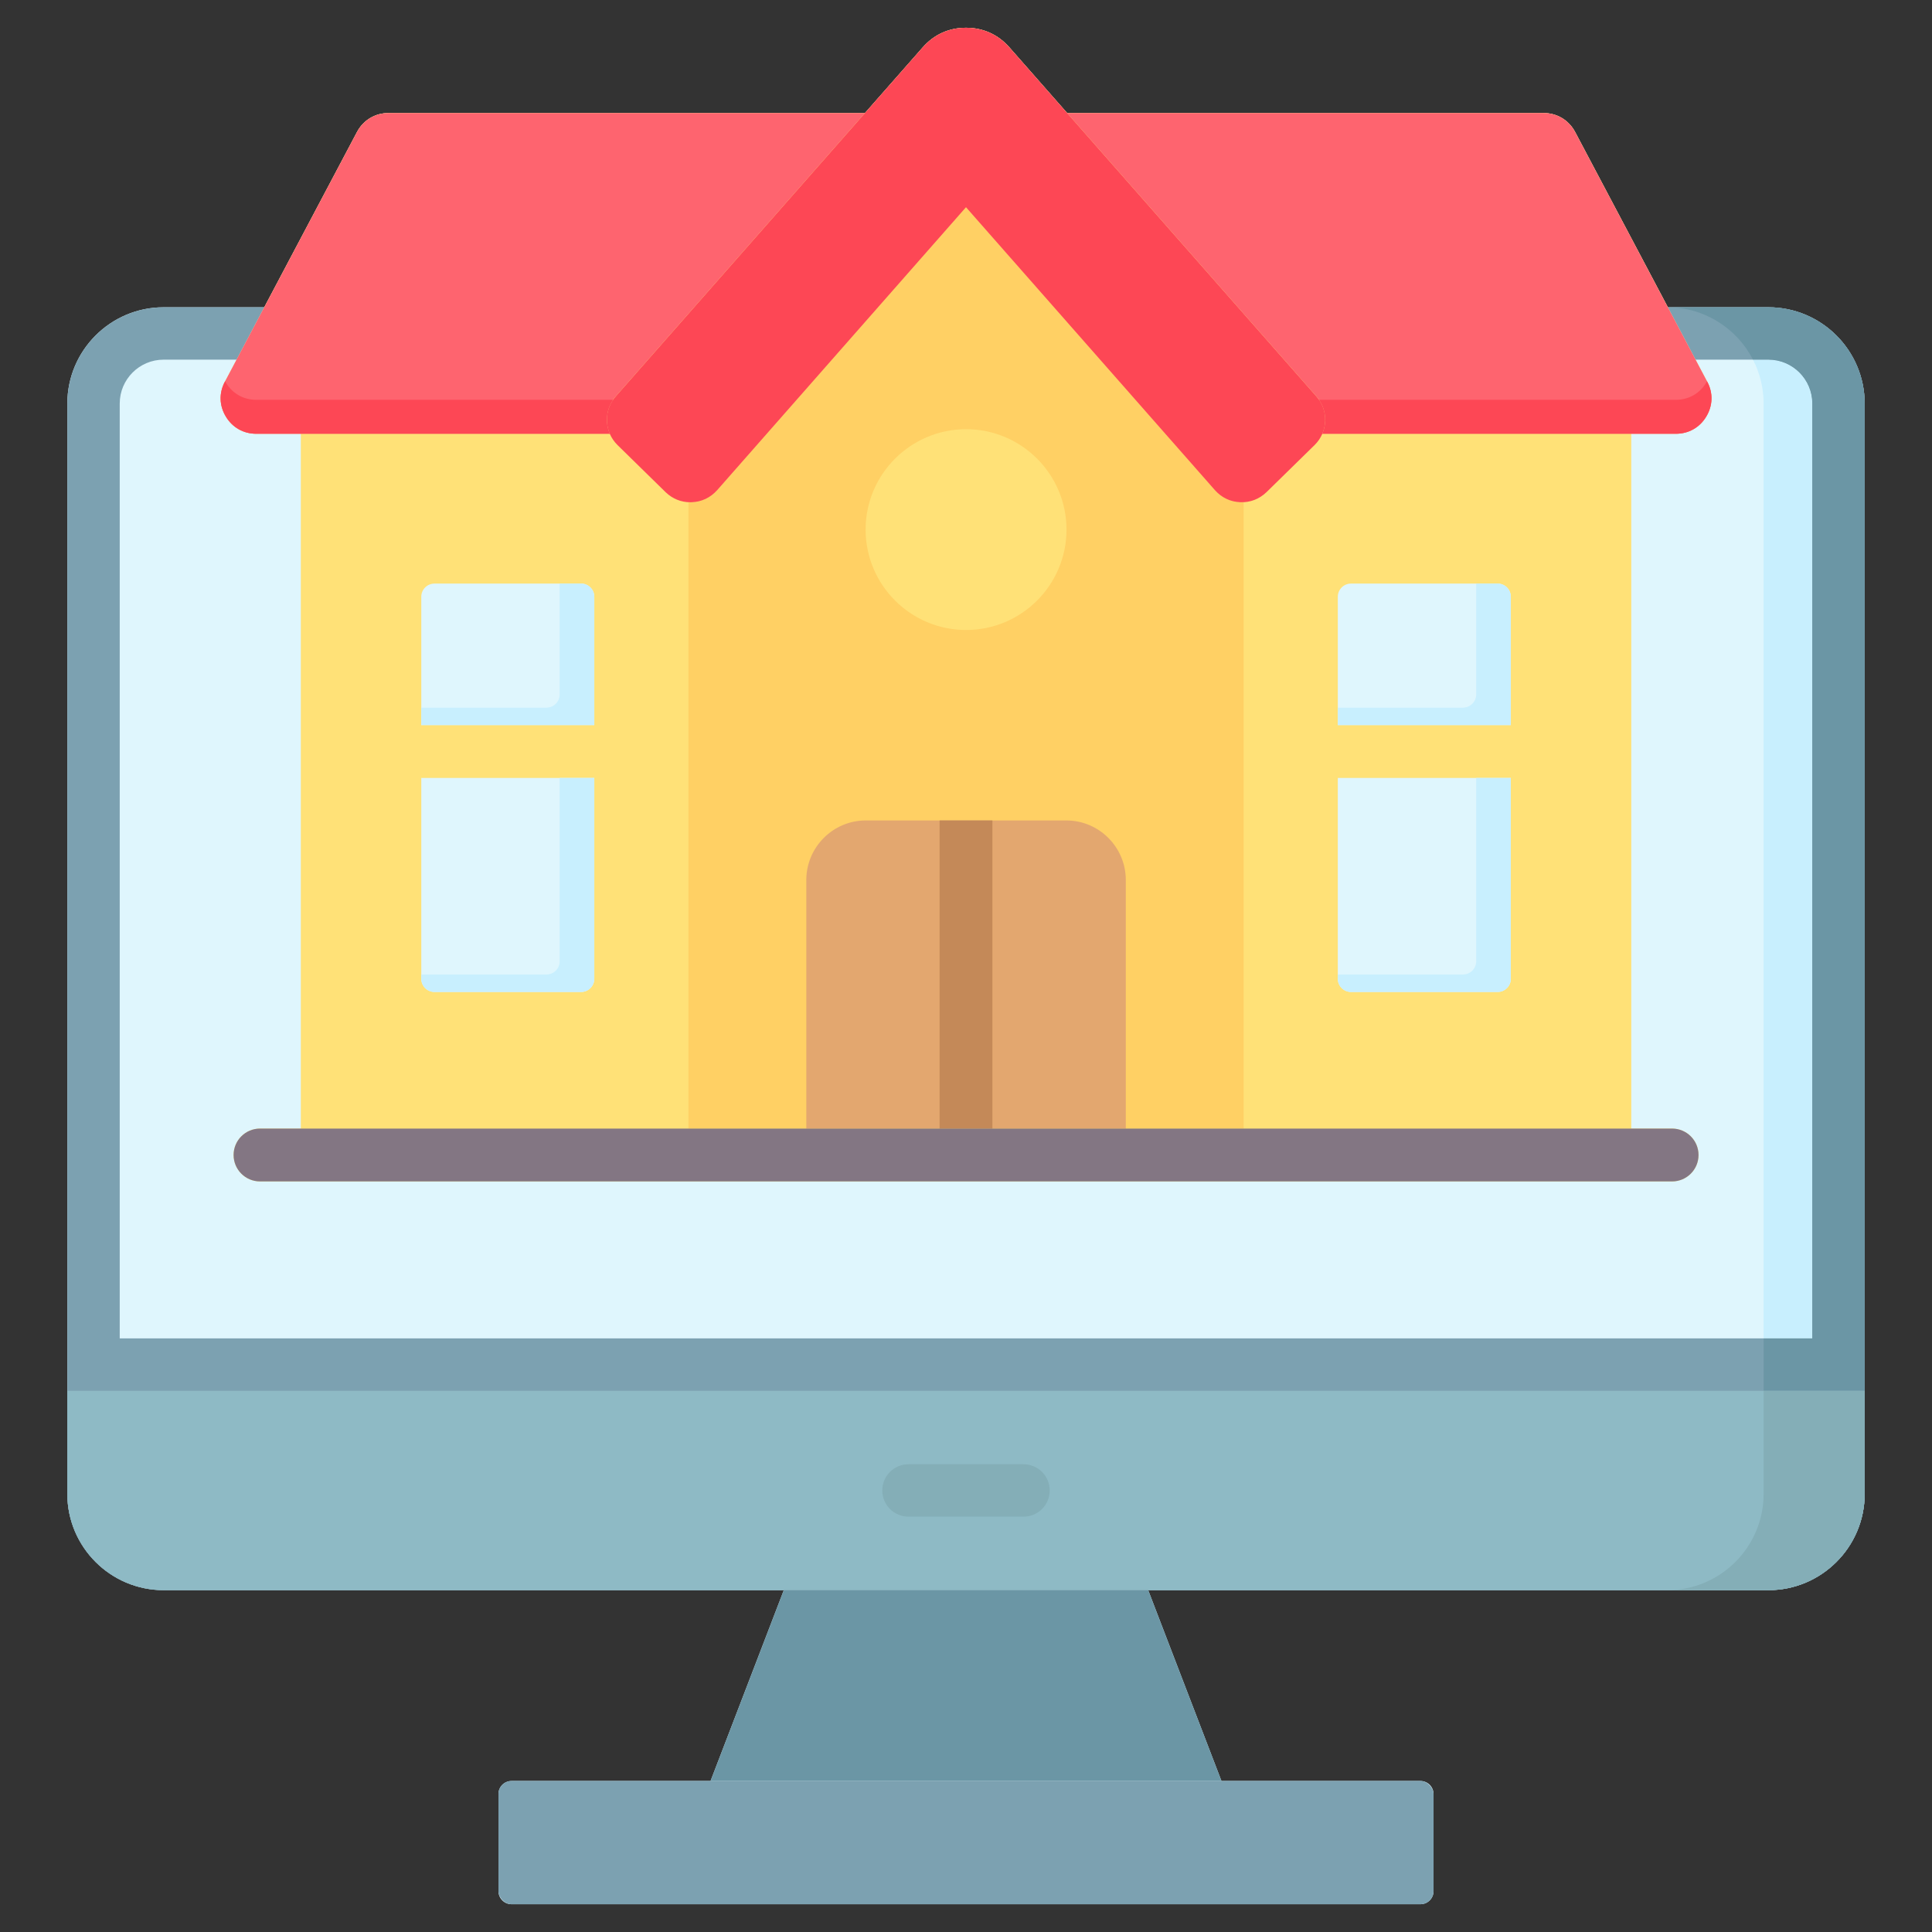 <svg id="Layer_1" viewBox="0 0 512 512" xmlns="http://www.w3.org/2000/svg" data-name="Layer 1"><rect x="0" y="0" width="512" height="512" fill="#333333" stroke="none"/><path d="m468.646 81.429h-26.652l-24.597-46.489c-1.673-3.119-4.782-4.98-8.318-4.98h-126.271l-15.321-17.417c-2.983-3.393-6.956-5.186-11.487-5.186s-8.474 1.793-11.457 5.186l-15.321 17.417h-126.271c-3.537 0-6.646 1.862-8.328 4.998l-24.588 46.471h-26.682c-14.066 0-25.51 11.444-25.51 25.51v288.957c0 14.066 11.444 25.51 25.51 25.51h164.367l-19.418 50.566h-52.737c-1.917 0-3.471 1.554-3.471 3.471v25.727c0 1.917 1.554 3.471 3.471 3.471h240.869c1.917 0 3.471-1.554 3.471-3.471v-25.727c0-1.917-1.554-3.471-3.471-3.471h-52.737l-19.418-50.566h164.367c14.066 0 25.51-11.444 25.51-25.51v-288.956c0-14.066-11.444-25.51-25.51-25.51z" fill="#dff6fd"/><path d="m452.434 101.159-35.036-66.218c-1.673-3.119-4.782-4.98-8.318-4.98h-126.271l-15.321-17.417c-2.983-3.393-6.956-5.186-11.487-5.186s-8.474 1.793-11.457 5.186l-15.321 17.417h-126.271c-3.537 0-6.646 1.862-8.328 4.998l-35.015 66.178c-1.608 2.987-1.512 6.374.257 9.276 1.74 2.885 4.667 4.54 8.03 4.54h11.828v184.134h-10.817c-3.866 0-7 3.134-7 7s3.134 7 7 7h374.218c3.866 0 7-3.134 7-7s-3.134-7-7-7h-10.817v-184.135h11.828c3.361 0 6.288-1.654 8.022-4.526 1.776-2.917 1.873-6.303.276-9.267z" fill="#ffe177"/><path d="m328.724 133.096c-2.605-.088-4.923-1.171-6.699-3.132l-66.023-75.042-65.959 75.003c-1.813 2-4.13 3.083-6.737 3.171-.116.004-.233.006-.349.006-.172 0-.34-.015-.509-.024v166.008h147.138v-166.003c-.284.015-.57.023-.86.013z" fill="#ffd064"/><path d="m298.353 299.086v-65.853c0-8.717-7.078-15.809-15.779-15.809h-53.116c-8.701 0-15.78 7.092-15.78 15.809v65.853z" fill="#e3a76f"/><path d="m468.646 81.429h-26.652l7.347 13.885h19.305c6.41 0 11.625 5.215 11.625 11.625v247.743h-448.542v-247.742c0-6.41 5.215-11.625 11.625-11.625h19.335l7.347-13.885h-26.682c-14.066 0-25.51 11.444-25.51 25.51v288.957c0 14.066 11.444 25.51 25.51 25.51h425.293c14.066 0 25.51-11.444 25.51-25.51v-288.957c0-14.066-11.444-25.51-25.51-25.51z" fill="#7ca1b1"/><path d="m494.157 395.897v-27.329h-476.314v27.329c0 14.066 11.444 25.51 25.51 25.51h425.293c14.066 0 25.51-11.444 25.51-25.51z" fill="#8ebac5"/><rect fill="#7ca1b1" height="32.67" rx="3.471" width="247.811" x="132.094" y="471.973"/><path d="m271.245 401.93h-30.49c-3.834 0-6.943-3.108-6.943-6.943s3.108-6.943 6.943-6.943h30.49c3.834 0 6.943 3.108 6.943 6.943s-3.108 6.943-6.943 6.943z" fill="#84aeb7"/><path d="m480.271 354.683v-247.743c0-6.41-5.215-11.625-11.625-11.625h-4.083c1.794 3.489 2.814 7.439 2.814 11.625v247.743h12.893z" fill="#c8effe"/><path d="m464.564 95.315h4.083c6.41 0 11.625 5.215 11.625 11.625v247.743h-12.893v13.885h26.779v-261.628c0-14.066-11.444-25.51-25.51-25.51h-26.779c9.88 0 18.46 5.65 22.696 13.885z" fill="#6b96a5"/><path d="m467.378 368.568v27.329c0 14.066-11.444 25.51-25.51 25.51h26.779c14.066 0 25.51-11.444 25.51-25.51v-27.329z" fill="#84aeb7"/><path d="m188.303 471.973h135.394l-19.418-50.566h-96.558z" fill="#6b96a5"/><path d="m348.842 105.028-81.355-92.485c-2.983-3.393-6.956-5.186-11.487-5.186s-8.474 1.793-11.457 5.186l-81.328 92.454c-3.348 3.715-3.16 9.401.438 12.953l12.775 12.516c1.816 1.729 4.067 2.637 6.526 2.637.116 0 .232-.002.349-.006 2.607-.088 4.924-1.171 6.737-3.171l65.959-75.003 66.023 75.042c1.776 1.96 4.094 3.043 6.699 3.132 2.618.083 4.975-.821 6.912-2.666l12.75-12.49c3.589-3.543 3.777-9.229.456-12.912z" fill="#fd4755"/><path d="m249 217.425h14v81.661h-14z" fill="#c48958"/><path d="m443.124 313.086h-374.218c-3.866 0-7-3.134-7-7s3.134-7 7-7h374.218c3.866 0 7 3.134 7 7s-3.134 7-7 7z" fill="#837683"/><path d="m256.027 113.741c-14.684 0-26.631 11.936-26.631 26.607s11.946 26.607 26.631 26.607 26.607-11.936 26.607-26.607-11.936-26.607-26.607-26.607z" fill="#ffe177"/><path d="m163.215 104.996 66.007-75.036h-126.271c-3.537 0-6.646 1.862-8.328 4.998l-35.015 66.178c-1.608 2.987-1.512 6.374.257 9.276 1.74 2.885 4.667 4.54 8.03 4.54h93.703c-1.416-3.272-.894-7.168 1.618-9.956z" fill="#fe646f"/><path d="m452.434 101.159-35.036-66.218c-1.673-3.119-4.782-4.98-8.318-4.98h-126.271l66.033 75.068c2.493 2.764 3.008 6.656 1.593 9.924h93.7c3.361 0 6.288-1.654 8.022-4.526 1.776-2.917 1.873-6.303.276-9.267z" fill="#fe646f"/><g fill="#fd4755"><path d="m162.474 105.952h-94.579c-3.363 0-6.29-1.654-8.03-4.54-.076-.125-.131-.255-.201-.382l-.056.106c-1.608 2.987-1.512 6.374.257 9.276 1.74 2.885 4.667 4.54 8.03 4.54h93.703c-1.261-2.915-.975-6.32.876-9z"/><path d="m452.366 101.03c-.072.131-.13.266-.208.395-1.734 2.872-4.661 4.526-8.022 4.526h-94.577c1.853 2.667 2.141 6.08.877 9h93.7c3.361 0 6.288-1.654 8.022-4.526 1.776-2.917 1.873-6.303.276-9.267l-.068-.129z"/></g><g fill="#dff6fd"><path d="m400.386 192.163v-34.009c0-1.933-1.567-3.5-3.5-3.5h-38.853c-1.933 0-3.5 1.567-3.5 3.5v34.009z"/><path d="m157.496 192.163v-34.009c0-1.933-1.567-3.5-3.5-3.5h-38.852c-1.933 0-3.5 1.567-3.5 3.5v34.009z"/><path d="m111.644 206.163v53.219c0 1.933 1.567 3.5 3.5 3.5h38.852c1.933 0 3.5-1.567 3.5-3.5v-53.219z"/><path d="m354.533 206.163v53.219c0 1.933 1.567 3.5 3.5 3.5h38.853c1.933 0 3.5-1.567 3.5-3.5v-53.219z"/></g><g fill="#c8effe"><path d="m148.32 254.755c0 1.933-1.567 3.5-3.5 3.5h-33.176v1.127c0 1.933 1.567 3.5 3.5 3.5h38.852c1.933 0 3.5-1.567 3.5-3.5v-53.219h-9.177v48.592z"/><path d="m396.886 154.655h-5.677v29.361c0 1.944-1.576 3.52-3.52 3.52h-33.156v4.627h45.853v-34.009c0-1.933-1.567-3.5-3.5-3.5z"/><path d="m153.996 154.655h-5.677v29.361c0 1.944-1.576 3.52-3.52 3.52h-33.156v4.627h45.852v-34.009c0-1.933-1.567-3.5-3.5-3.5z"/><path d="m391.209 254.755c0 1.933-1.567 3.5-3.5 3.5h-33.176v1.127c0 1.933 1.567 3.5 3.5 3.5h38.853c1.933 0 3.5-1.567 3.5-3.5v-53.219h-9.177z"/></g></svg>